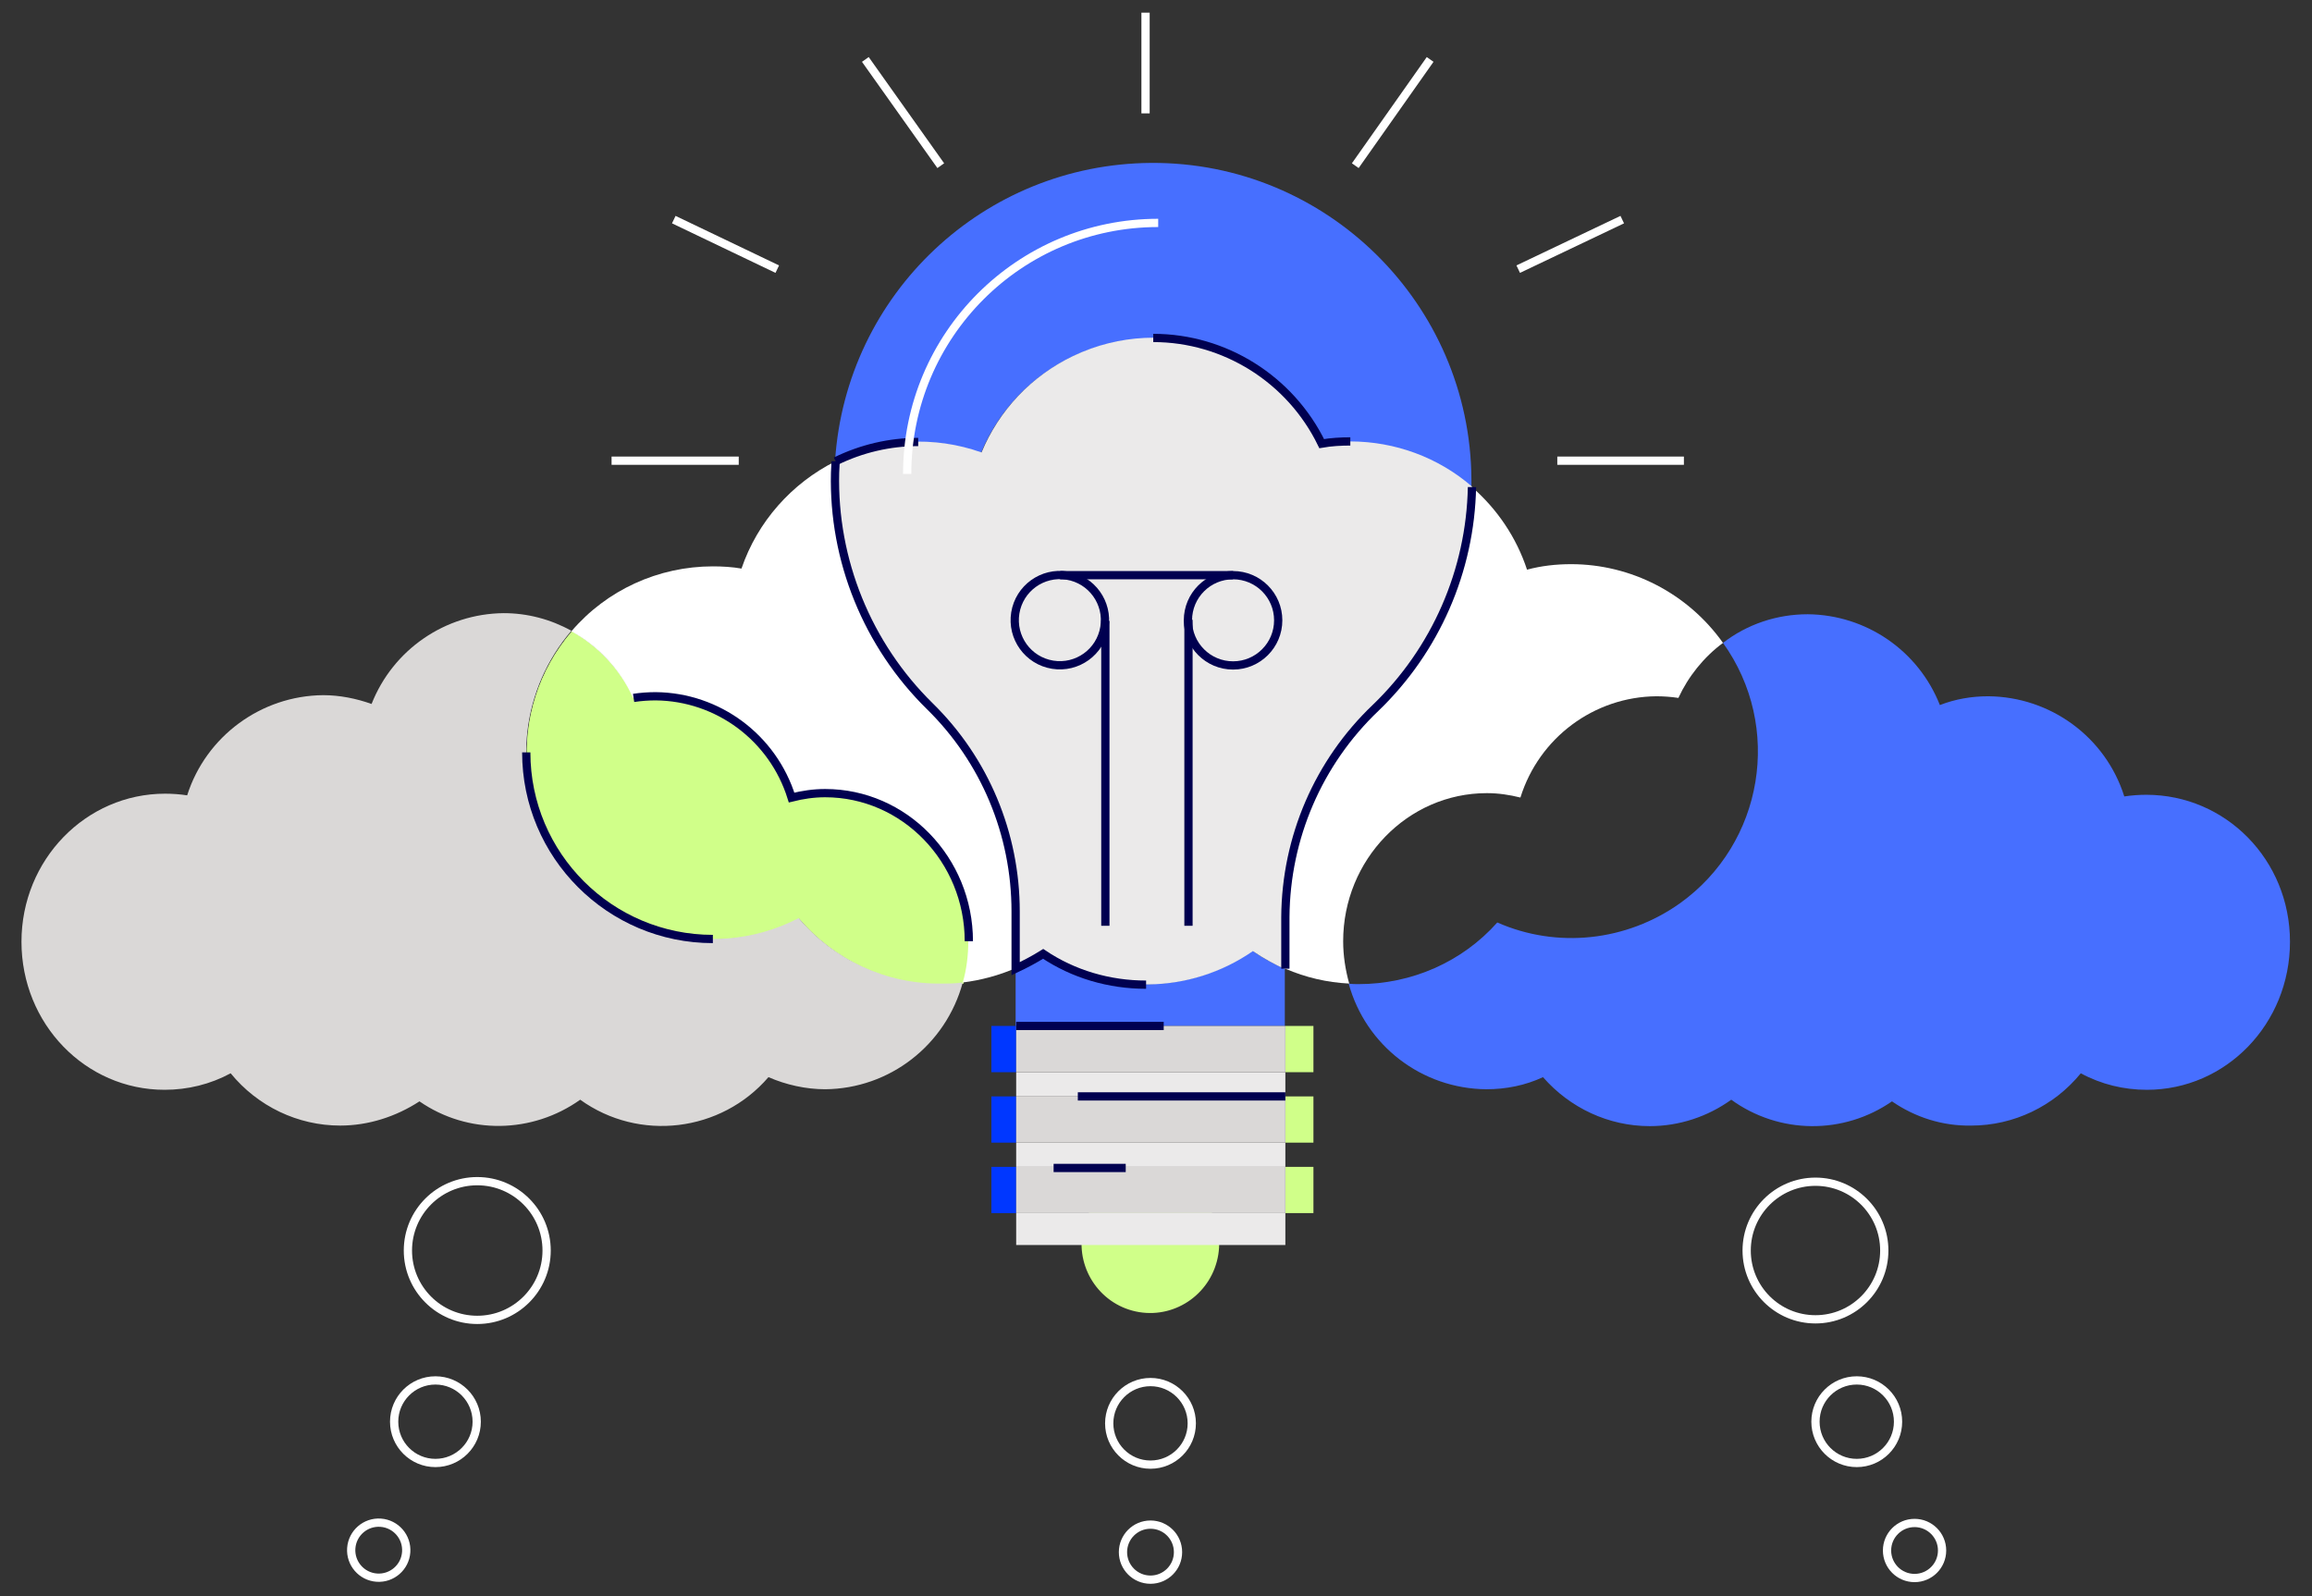 <?xml version="1.0" encoding="utf-8"?>
<!-- Generator: Adobe Illustrator 25.2.3, SVG Export Plug-In . SVG Version: 6.00 Build 0)  -->
<svg version="1.1" id="Helix" xmlns="http://www.w3.org/2000/svg" xmlns:xlink="http://www.w3.org/1999/xlink" x="0px" y="0px"
	 viewBox="0 0 420 290" style="enable-background:new 0 0 420 290;" xml:space="preserve">
<rect x="0" y="0" width="420" height="290" fill="#333333" stroke="none"/>
<style type="text/css">
	.st0{fill:#D0FF89;}
	.st1{fill:#DAD8D7;}
	.st2{fill:#476FFF;}
	.st3{fill:#EBEAEA;}
	.st4{fill:#FFFFFF;}
	.st5{fill:none;stroke:#000050;stroke-width:1.5;stroke-miterlimit:10;}
	.st6{fill:#0037FF;}
	.st7{fill:none;stroke:#FFFFFF;stroke-width:1.5;stroke-miterlimit:10;}
</style>
<path class="st0" d="M149.9,144.1c-2.1,0-4.1,0.3-6.1,0.8c-3.4-10.9-13.4-18.3-24.7-18.4c-1.3,0-2.7,0.1-4,0.3
	c-2.4-5.1-6.3-9.3-11.2-12.1c-12.2,14.2-10.6,35.6,3.6,47.8c10.5,9,25.4,10.7,37.7,4.4c6.4,7.6,15.9,12,25.8,12c1.3,0,2.7-0.1,4-0.2
	c0.7-2.5,1-5,1-7.5C176,156.2,164.3,144.1,149.9,144.1z"/>
<path class="st0" d="M149.9,144.1c-2.1,0-4.1,0.3-6.1,0.8c-3.4-10.9-13.4-18.3-24.7-18.4c-1.3,0-2.7,0.1-4,0.3
	c-2.4-5.1-6.3-9.3-11.2-12.1c-12.2,14.2-10.6,35.6,3.6,47.8c10.5,9,25.4,10.7,37.7,4.4c6.4,7.6,15.9,12,25.8,12c1.3,0,2.7-0.1,4-0.2
	c0.7-2.5,1-5,1-7.5C176,156.2,164.3,144.1,149.9,144.1z"/>
<ellipse transform="matrix(0.16 -0.987 0.987 0.16 -47.526 396.08)" class="st0" cx="209" cy="226" rx="12.6" ry="12.5"/>
<path class="st1" d="M145.1,166.8c-16.6,8.6-37,2.1-45.7-14.5c-6.4-12.3-4.6-27.2,4.4-37.7c-3.8-2.1-8-3.2-12.3-3.2
	c-10.6,0.1-20.1,6.6-24,16.5c-2.8-1-5.8-1.6-8.8-1.6c-11.3,0.1-21.3,7.5-24.7,18.2c-1.3-0.2-2.7-0.3-4-0.3
	c-14.4,0-26.1,12-26.1,26.9s11.6,26.9,26,26.9c4.2,0,8.3-1,12-3c4.9,6,12.2,9.5,19.9,9.5c5.1,0,10.1-1.6,14.4-4.4
	c8.8,6.1,20.5,5.9,29.2-0.3c10.7,7.7,25.6,5.9,34.2-4.1c3.2,1.4,6.8,2.2,10.3,2.2c11.7-0.1,21.9-8,25-19.4c-1.3,0.2-2.7,0.2-4,0.2
	C161,178.8,151.5,174.4,145.1,166.8z"/>
<path class="st2" d="M389.9,144.4c-1.3,0-2.7,0.1-4,0.3c-3.4-10.8-13.4-18.1-24.7-18.2c-3,0-6,0.5-8.8,1.6
	c-3.9-9.9-13.4-16.4-24-16.5c-5.6,0-11,1.8-15.4,5.2c10.9,15.2,7.4,36.4-7.8,47.3c-9.7,6.9-22.3,8.3-33.2,3.5
	c-6.4,7.2-15.6,11.2-25.2,11.2c-0.6,0-1.2,0-1.8-0.1c3.1,11.3,13.3,19.1,25,19.2c3.6,0,7.1-0.7,10.3-2.2c4.9,5.6,11.9,8.9,19.4,8.9
	c5.3,0,10.5-1.7,14.8-4.8c8.7,6.3,20.4,6.4,29.2,0.3c4.2,2.9,9.2,4.5,14.4,4.4c7.7,0,15-3.5,19.9-9.5c3.7,2,7.8,3,12,3
	c14.4,0,26-12,26-26.9S404.3,144.4,389.9,144.4z"/>
<rect x="184.6" y="194.8" class="st3" width="48.9" height="4.4"/>
<rect x="184.6" y="220.4" class="st3" width="48.9" height="5.8"/>
<path class="st4" d="M285.4,102.5c-2.7,0-5.4,0.3-8,1c-1.9-5.8-5.4-11-10-15c-0.3,15.1-6.6,29.5-17.5,40.1
	c-10.4,9.9-16.3,23.6-16.4,38v9.4c3.7,1.6,7.6,2.5,11.6,2.7c-0.7-2.5-1.1-5.1-1.1-7.7c0-14.8,11.7-26.9,26.1-26.9
	c2.1,0,4.1,0.3,6.1,0.8c3.4-10.9,13.4-18.3,24.7-18.4c1.3,0,2.7,0.1,4,0.3c1.8-3.9,4.6-7.4,8.1-10
	C306.6,107.8,296.3,102.5,285.4,102.5z"/>
<path class="st4" d="M168.9,128.3c-11.4-11.2-17.6-26.5-17.2-42.4c0-0.7,0.1-1.4,0.1-2.1c-8,4-14.2,11-17.1,19.5
	c-1.7-0.3-3.5-0.4-5.2-0.4c-9.9,0-19.3,4.3-25.7,11.8c4.9,2.7,8.9,7,11.2,12.1c1.3-0.2,2.7-0.3,4-0.3c11.4,0.1,21.4,7.6,24.7,18.4
	c2-0.5,4.1-0.8,6.1-0.8c14.4,0,26.1,12,26.1,26.9c0,2.5-0.3,5.1-1,7.5c3.3-0.4,6.6-1.3,9.6-2.6v-10.4
	C184.6,151.5,178.9,138.1,168.9,128.3z"/>
<path class="st2" d="M178.2,82.3c7.2-17.3,27.1-25.4,44.3-18.2c7.7,3.2,13.9,9.1,17.5,16.6c1.7-0.3,3.5-0.4,5.2-0.4
	c8.1,0,16,2.9,22.1,8.2c0-0.5,0-0.9,0-1.4c-0.2-31.9-26.3-57.7-58.2-57.5c-30.4,0.2-55.4,23.8-57.4,54.1
	C160,79.7,169.6,79.2,178.2,82.3z"/>
<path class="st2" d="M208.2,178.8c-6.6,0-13.1-1.9-18.7-5.6c-1.6,1-3.3,2-5,2.7v10.5h48.9V176c-2.1-0.9-4.1-2-5.9-3.3
	C221.9,176.7,215.1,178.8,208.2,178.8z"/>
<path class="st3" d="M249.9,128.5c10.9-10.5,17.2-24.9,17.5-40.1c-6.1-5.3-14-8.2-22.1-8.2c-1.7,0-3.5,0.1-5.2,0.4
	c-8.1-16.9-28.3-24-45.2-15.9c-7.5,3.6-13.4,9.8-16.6,17.5c-8.7-3.1-18.2-2.5-26.4,1.5c0,0.7-0.1,1.4-0.1,2.1
	c-0.3,15.9,5.9,31.2,17.2,42.4c10,9.8,15.6,23.2,15.6,37.3v10.4c1.7-0.8,3.4-1.7,5-2.7c11.6,7.7,26.6,7.5,38-0.4
	c1.9,1.3,3.9,2.4,5.9,3.3v-9.4C233.6,152.2,239.5,138.5,249.9,128.5z"/>
<path class="st5" d="M209.5,61.4c13,0,24.9,7.5,30.6,19.2c1.7-0.3,3.5-0.4,5.2-0.4"/>
<path class="st5" d="M151.8,83.8c4.7-2.3,9.8-3.5,15-3.5"/>
<path class="st5" d="M233.5,176v-9.4c0.1-14.4,6-28.1,16.4-38c10.9-10.5,17.2-24.9,17.5-40.1"/>
<path class="st5" d="M151.8,83.8c0,0.7-0.1,1.4-0.1,2.1c-0.4,15.9,5.9,31.3,17.2,42.4c10,9.8,15.6,23.2,15.6,37.3v10.4
	c1.7-0.8,3.4-1.7,5-2.7c5.5,3.7,12,5.6,18.7,5.6"/>
<rect x="184.6" y="207.6" class="st3" width="48.9" height="4.4"/>
<rect x="233.5" y="186.4" class="st0" width="5.1" height="8.4"/>
<rect x="180.1" y="186.4" class="st6" width="4.5" height="8.4"/>
<rect x="184.6" y="186.4" class="st1" width="48.9" height="8.4"/>
<rect x="233.5" y="199.2" class="st0" width="5.1" height="8.4"/>
<rect x="180.1" y="199.2" class="st6" width="4.5" height="8.4"/>
<rect x="184.6" y="199.2" class="st1" width="48.9" height="8.4"/>
<rect x="233.5" y="212" class="st0" width="5.1" height="8.4"/>
<rect x="180.1" y="212" class="st6" width="4.5" height="8.4"/>
<rect x="184.6" y="212" class="st1" width="48.9" height="8.4"/>
<circle class="st7" cx="86.7" cy="227.2" r="12.6"/>
<circle class="st7" cx="79.1" cy="258.3" r="7.5"/>
<ellipse transform="matrix(7.088893e-02 -0.998 0.998 7.088893e-02 -217.2 330.136)" class="st7" cx="68.6" cy="281.7" rx="5" ry="5"/>
<circle class="st7" cx="329.8" cy="227.2" r="12.5"/>
<circle class="st7" cx="337.3" cy="258.3" r="7.5"/>
<circle class="st7" cx="347.8" cy="281.7" r="5"/>
<circle class="st7" cx="209" cy="258.6" r="7.5"/>
<circle class="st7" cx="209" cy="282" r="5"/>
<line class="st7" x1="134.2" y1="83.7" x2="111.1" y2="83.7"/>
<line class="st7" x1="141.2" y1="48.9" x2="122.4" y2="39.9"/>
<line class="st7" x1="208.1" y1="20.6" x2="208.1" y2="2.3"/>
<line class="st7" x1="170.9" y1="30.1" x2="157.2" y2="10.8"/>
<line class="st7" x1="282.9" y1="83.7" x2="305.9" y2="83.7"/>
<line class="st7" x1="275.8" y1="48.9" x2="294.7" y2="39.9"/>
<line class="st7" x1="246.2" y1="30.1" x2="259.8" y2="10.8"/>
<line class="st5" x1="215.9" y1="168.2" x2="215.9" y2="112.6"/>
<line class="st5" x1="200.8" y1="168.2" x2="200.8" y2="112.8"/>
<ellipse transform="matrix(0.16 -0.987 0.987 0.16 50.483 284.736)" class="st5" cx="192.6" cy="112.7" rx="8.2" ry="8.2"/>
<circle class="st5" cx="224" cy="112.7" r="8.2"/>
<line class="st5" x1="192.6" y1="104.5" x2="224" y2="104.5"/>
<path class="st7" d="M164.8,86.1c0-25.2,20.4-45.6,45.6-45.6"/>
<line class="st5" x1="184.6" y1="186.4" x2="211.4" y2="186.4"/>
<line class="st5" x1="195.8" y1="199.2" x2="233.5" y2="199.2"/>
<line class="st5" x1="191.4" y1="212.2" x2="204.5" y2="212.2"/>
<path class="st5" d="M176,171c0-14.8-11.7-26.9-26.1-26.9c-2.1,0-4.1,0.3-6.1,0.8c-3.4-10.9-13.4-18.3-24.7-18.4
	c-1.3,0-2.7,0.1-4,0.3"/>
<path class="st5" d="M95.6,136.7c0,18.7,15.2,33.9,33.9,33.9l0,0"/>
</svg>
